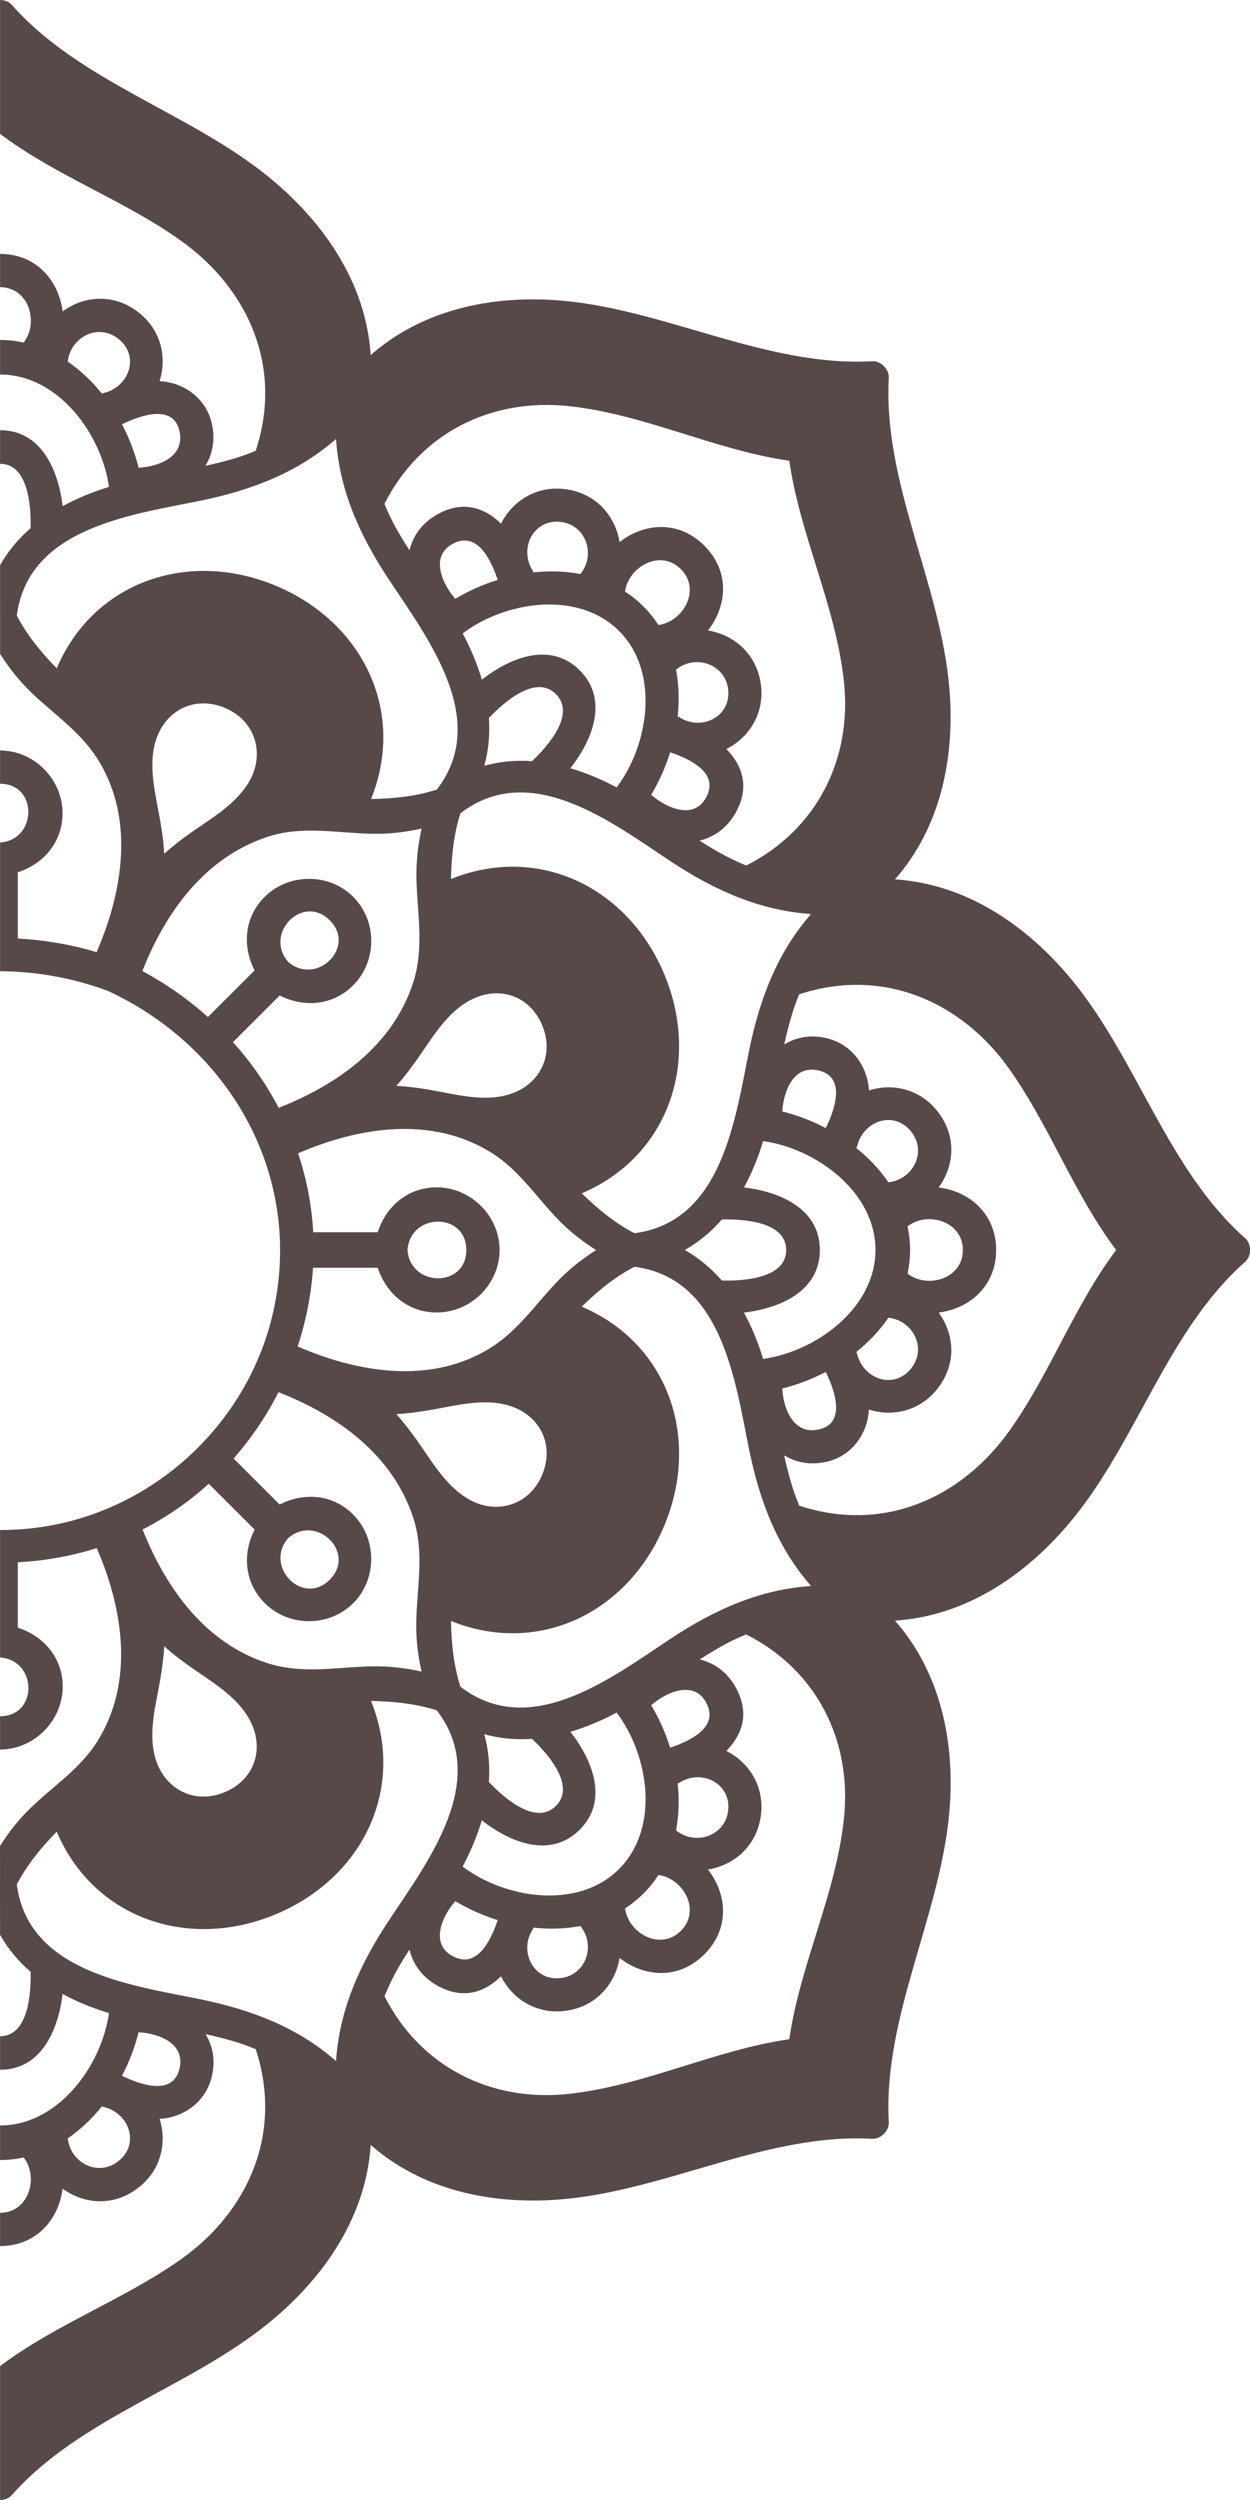 <svg width="24" height="48" viewBox="0 0 24 48" fill="none" xmlns="http://www.w3.org/2000/svg">
<path d="M0.001 2.571C1.081 3.382 2.366 3.834 3.466 4.616C4.794 5.561 5.432 7.07 4.91 8.654C4.788 8.705 4.663 8.753 4.532 8.793C4.338 8.852 4.142 8.901 3.944 8.944C4.085 8.711 4.141 8.427 4.06 8.104C3.957 7.691 3.61 7.401 3.196 7.332C3.152 7.325 3.108 7.321 3.064 7.318C3.206 6.87 3.1 6.348 2.669 6.005C2.19 5.625 1.615 5.676 1.202 5.979C1.13 5.394 0.702 4.875 0.001 4.875V5.514C0.552 5.514 0.753 6.189 0.455 6.576C0.308 6.545 0.157 6.527 0.001 6.527V7.191C1.118 7.191 1.951 8.335 2.092 9.349C1.778 9.445 1.479 9.567 1.203 9.718C1.121 9.023 0.792 8.26 0.001 8.26V8.905C0.546 8.905 0.598 9.726 0.587 10.142C0.353 10.345 0.154 10.581 0.001 10.852L0.002 12.556C0.182 12.84 0.392 13.101 0.643 13.337C1.076 13.741 1.558 14.07 1.878 14.58C2.588 15.714 2.361 17.114 1.855 18.281C1.356 18.132 0.848 18.046 0.342 18.02V16.748C0.852 16.583 1.228 16.139 1.199 15.554C1.167 14.925 0.633 14.409 0.001 14.409V15.048C0.733 15.048 0.717 16.125 0.001 16.177V18.648C0.693 18.65 1.394 18.776 2.066 19.023C4.379 20.093 5.78 22.491 5.275 25.05C4.851 27.203 3.098 28.915 0.938 29.296C0.625 29.351 0.311 29.377 0.001 29.376V31.823C0.721 31.876 0.733 32.952 0.001 32.952V33.591C0.654 33.591 1.201 33.039 1.204 32.388C1.206 31.825 0.832 31.409 0.342 31.251V29.996C0.852 29.97 1.362 29.879 1.858 29.724C2.364 30.894 2.58 32.279 1.878 33.42C1.543 33.964 1.015 34.294 0.568 34.732C0.348 34.948 0.161 35.187 -0 35.444L0.001 37.148C0.154 37.42 0.353 37.656 0.587 37.859C0.598 38.273 0.545 39.095 0.001 39.095V39.74C0.791 39.74 1.119 38.979 1.202 38.284C1.478 38.435 1.778 38.556 2.092 38.651C1.95 39.666 1.117 40.809 0.001 40.809V41.473C0.157 41.473 0.308 41.455 0.455 41.424C0.753 41.812 0.549 42.486 0.001 42.486V43.125C0.702 43.125 1.13 42.605 1.202 42.022C1.615 42.324 2.191 42.375 2.669 41.995C3.1 41.652 3.206 41.13 3.064 40.682C3.108 40.679 3.152 40.676 3.196 40.668C3.613 40.595 3.952 40.311 4.06 39.895C4.144 39.573 4.089 39.289 3.947 39.056C4.144 39.099 4.339 39.148 4.532 39.207C4.662 39.247 4.788 39.294 4.91 39.345C5.43 40.924 4.797 42.446 3.466 43.384C2.363 44.161 1.08 44.618 0.001 45.429V48C0.086 48 0.172 47.969 0.226 47.907C1.537 46.424 3.636 45.842 5.158 44.602C6.245 43.718 7.031 42.538 7.117 41.182C8.097 42.046 9.428 42.339 10.773 42.228C12.788 42.062 14.715 40.952 16.746 41.065C16.911 41.074 17.074 40.911 17.065 40.745C16.953 38.716 18.058 36.785 18.229 34.773C18.344 33.429 18.047 32.096 17.183 31.116C18.539 31.03 19.717 30.244 20.603 29.157C21.844 27.635 22.424 25.537 23.908 24.226C24.032 24.116 24.032 23.884 23.908 23.774C22.425 22.463 21.843 20.365 20.603 18.843C19.718 17.756 18.538 16.97 17.183 16.884C18.047 15.904 18.34 14.572 18.229 13.227C18.063 11.213 16.953 9.286 17.065 7.255C17.074 7.09 16.912 6.926 16.746 6.936C14.717 7.048 12.786 5.943 10.773 5.771C9.43 5.657 8.097 5.954 7.117 6.818C7.031 5.462 6.245 4.284 5.158 3.397C3.636 2.157 1.538 1.576 0.226 0.093C0.172 0.031 0.086 7.30721e-06 0.001 0V2.571ZM1.996 40.456C2.475 40.572 2.691 41.154 2.279 41.489C1.888 41.807 1.353 41.529 1.301 41.057C1.546 40.889 1.766 40.679 1.957 40.442C1.97 40.447 1.982 40.453 1.996 40.456ZM14.327 31.381C15.682 32.066 16.363 33.421 16.203 34.921C16.048 36.375 15.364 37.707 15.154 39.153C13.707 39.363 12.376 40.044 10.922 40.202C9.423 40.366 8.067 39.679 7.383 38.327C7.459 38.14 7.548 37.955 7.654 37.77C7.72 37.656 7.791 37.543 7.862 37.432C7.93 37.711 8.101 37.963 8.411 38.132C8.895 38.396 9.305 38.252 9.619 37.946C9.835 38.374 10.289 38.676 10.841 38.61C11.439 38.539 11.814 38.096 11.896 37.592C12.358 37.956 13.024 38.023 13.524 37.523C14.024 37.024 13.956 36.358 13.593 35.895C14.097 35.813 14.54 35.438 14.611 34.84C14.677 34.288 14.375 33.834 13.947 33.618C14.253 33.304 14.396 32.894 14.133 32.41C13.964 32.1 13.713 31.929 13.434 31.861C13.576 31.771 13.72 31.683 13.867 31.601C14.019 31.516 14.172 31.444 14.327 31.381ZM2.661 39.019C3.064 39.044 3.566 39.24 3.445 39.726C3.316 40.242 2.704 40.031 2.342 39.855C2.483 39.586 2.591 39.302 2.661 39.019ZM7.124 32.658C7.546 32.667 7.968 32.706 8.386 32.839C9.423 34.185 8.207 35.751 7.453 36.893C6.894 37.739 6.515 38.606 6.452 39.572C5.725 38.934 4.845 38.59 3.851 38.387C2.512 38.113 0.544 37.867 0.323 36.182C0.524 35.794 0.795 35.471 1.089 35.169C1.793 36.824 3.601 37.452 5.276 36.762C6.962 36.067 7.803 34.342 7.124 32.658ZM11.143 36.98C11.446 37.349 11.252 37.93 10.756 37.98C10.236 38.033 9.963 37.466 10.224 37.051C10.233 37.037 10.238 37.023 10.244 37.01C10.546 37.043 10.851 37.035 11.143 36.98ZM8.741 36.502C8.991 36.652 9.267 36.776 9.556 36.866C9.433 37.232 9.182 37.773 8.742 37.582C8.244 37.365 8.464 36.823 8.741 36.502ZM12.642 36C13.123 36.067 13.465 36.68 13.073 37.072C12.681 37.464 12.067 37.122 12.001 36.642C12.126 36.56 12.246 36.465 12.356 36.355C12.466 36.244 12.561 36.125 12.642 36ZM11.84 32.882C12.457 33.698 12.675 35.095 11.886 35.885C11.096 36.675 9.698 36.454 8.883 35.838C9.036 35.549 9.162 35.251 9.251 34.95C9.802 35.384 10.574 35.687 11.131 35.13C11.687 34.574 11.384 33.802 10.951 33.251C11.252 33.163 11.551 33.036 11.84 32.882ZM13.052 34.224C13.467 33.962 14.034 34.235 13.981 34.755C13.931 35.251 13.35 35.445 12.98 35.143C13.036 34.85 13.043 34.545 13.011 34.243C13.024 34.237 13.038 34.232 13.052 34.224ZM9.298 33.297C9.598 33.381 9.906 33.407 10.215 33.386C10.524 33.678 11.059 34.288 10.674 34.673C10.288 35.059 9.679 34.522 9.387 34.214C9.408 33.905 9.382 33.597 9.298 33.297ZM3.153 31.609C3.335 31.773 3.536 31.922 3.748 32.068C4.148 32.345 4.606 32.622 4.822 33.078C5.077 33.616 4.865 34.183 4.311 34.411C3.7 34.663 3.111 34.32 2.965 33.688C2.854 33.215 2.997 32.718 3.076 32.252C3.113 32.034 3.142 31.82 3.153 31.609ZM12.503 32.74C12.825 32.463 13.367 32.246 13.583 32.741C13.775 33.183 13.232 33.432 12.867 33.556C12.777 33.266 12.653 32.99 12.503 32.74ZM12.182 24.322C13.868 24.543 14.114 26.511 14.387 27.851C14.591 28.844 14.935 29.725 15.573 30.451C14.607 30.515 13.741 30.892 12.893 31.452C11.752 32.206 10.185 33.421 8.84 32.384C8.707 31.966 8.668 31.545 8.659 31.123C10.343 31.803 12.068 30.961 12.762 29.274C13.452 27.599 12.825 25.792 11.169 25.088C11.471 24.794 11.795 24.523 12.182 24.322ZM5.348 26.73C6.487 27.176 7.537 27.93 7.934 29.14C8.155 29.812 8.003 30.472 7.992 31.158C7.987 31.478 8.024 31.788 8.094 32.094C7.751 32.017 7.404 31.982 7.043 31.996C6.396 32.022 5.774 32.136 5.14 31.934C3.938 31.549 3.184 30.493 2.738 29.366C3.202 29.13 3.627 28.834 4.008 28.488C4.301 28.782 4.595 29.075 4.889 29.368C4.644 29.846 4.692 30.427 5.126 30.82C5.592 31.243 6.335 31.228 6.782 30.781C7.244 30.319 7.241 29.543 6.782 29.08C6.386 28.681 5.828 28.652 5.369 28.887L4.485 28.003C4.824 27.617 5.115 27.188 5.348 26.73ZM5.533 29.532C6.079 29.06 6.848 29.813 6.331 30.33C5.813 30.848 5.064 30.075 5.533 29.532ZM15.345 19.091C16.924 18.571 18.446 19.203 19.385 20.534C20.162 21.637 20.619 22.92 21.43 24C20.619 25.081 20.167 26.365 19.385 27.465C18.439 28.793 16.931 29.431 15.347 28.909C15.296 28.787 15.248 28.662 15.208 28.531C15.148 28.337 15.1 28.141 15.056 27.943C15.289 28.084 15.574 28.14 15.896 28.06C16.31 27.956 16.6 27.609 16.669 27.195C16.676 27.151 16.68 27.107 16.683 27.064C17.131 27.206 17.653 27.1 17.996 26.668C18.376 26.189 18.325 25.614 18.022 25.201C18.606 25.129 19.126 24.701 19.126 24C19.126 23.299 18.606 22.871 18.022 22.799C18.325 22.386 18.376 21.81 17.996 21.332C17.653 20.901 17.132 20.794 16.683 20.936C16.68 20.892 16.677 20.849 16.669 20.805C16.596 20.387 16.312 20.048 15.896 19.939C15.574 19.856 15.29 19.912 15.057 20.054C15.101 19.857 15.149 19.662 15.208 19.469C15.248 19.338 15.295 19.213 15.345 19.091ZM8.36 27.055C8.816 26.971 9.319 26.848 9.778 26.989C10.371 27.172 10.647 27.741 10.412 28.311C10.162 28.918 9.497 29.104 8.951 28.757C8.536 28.493 8.284 28.048 8.008 27.657C7.88 27.478 7.75 27.308 7.609 27.151C7.855 27.138 8.105 27.101 8.36 27.055ZM15.855 26.341C16.029 26.699 16.248 27.326 15.727 27.444C15.242 27.555 15.043 27.066 15.019 26.66C15.303 26.59 15.587 26.482 15.855 26.341ZM17.058 25.3C17.531 25.353 17.807 25.889 17.49 26.278C17.154 26.691 16.572 26.472 16.457 25.995C16.453 25.981 16.448 25.969 16.443 25.956C16.68 25.766 16.89 25.545 17.058 25.3ZM5.723 22.144C6.894 21.637 8.279 21.421 9.421 22.123C9.965 22.458 10.295 22.985 10.733 23.433C10.949 23.653 11.188 23.84 11.445 24.001C11.161 24.181 10.899 24.391 10.664 24.643C10.259 25.075 9.931 25.557 9.421 25.877C8.285 26.588 6.883 26.36 5.715 25.852C5.875 25.366 5.976 24.858 6.01 24.341H7.253C7.418 24.851 7.862 25.227 8.447 25.198C9.076 25.167 9.592 24.633 9.592 24C9.592 23.346 9.04 22.799 8.389 22.797C7.826 22.795 7.41 23.168 7.252 23.659H6.014C5.986 23.136 5.885 22.628 5.723 22.144ZM14.652 21.909C15.667 22.05 16.809 22.884 16.809 24C16.809 25.117 15.666 25.95 14.652 26.091C14.556 25.778 14.435 25.478 14.284 25.202C14.979 25.12 15.741 24.791 15.741 24C15.741 23.21 14.98 22.881 14.285 22.799C14.436 22.523 14.557 22.223 14.652 21.909ZM17.425 23.546C17.812 23.248 18.487 23.451 18.487 24C18.487 24.551 17.812 24.752 17.425 24.454C17.456 24.308 17.474 24.156 17.474 24C17.474 23.844 17.456 23.692 17.425 23.546ZM13.86 23.414C14.274 23.403 15.095 23.456 15.095 24C15.095 24.546 14.275 24.597 13.859 24.586C13.656 24.353 13.42 24.153 13.148 24C13.42 23.847 13.657 23.648 13.86 23.414ZM7.824 24C7.876 23.28 8.953 23.268 8.953 24C8.953 24.733 7.876 24.716 7.824 24ZM8.84 15.616C10.186 14.579 11.752 15.794 12.893 16.548C13.74 17.107 14.607 17.485 15.573 17.549C14.935 18.275 14.591 19.156 14.387 20.149C14.114 21.489 13.868 23.457 12.182 23.678C11.795 23.477 11.472 23.206 11.17 22.912C12.825 22.208 13.452 20.4 12.762 18.725C12.068 17.038 10.343 16.197 8.659 16.877C8.668 16.455 8.707 16.034 8.84 15.616ZM16.457 22.005C16.573 21.526 17.155 21.31 17.49 21.722C17.808 22.113 17.53 22.648 17.058 22.7C16.89 22.454 16.68 22.234 16.443 22.044C16.448 22.031 16.453 22.019 16.457 22.005ZM15.02 21.34C15.046 20.937 15.242 20.434 15.727 20.556C16.243 20.685 16.032 21.297 15.855 21.659C15.587 21.518 15.303 21.41 15.02 21.34ZM8.095 15.908C8.018 16.25 7.984 16.597 7.998 16.958C8.024 17.605 8.137 18.227 7.934 18.86C7.548 20.069 6.484 20.825 5.351 21.27C5.113 20.816 4.818 20.392 4.473 20.009C4.772 19.71 5.071 19.412 5.37 19.113C5.848 19.357 6.428 19.309 6.821 18.875C7.244 18.409 7.229 17.666 6.782 17.219C6.32 16.757 5.544 16.76 5.082 17.219C4.683 17.615 4.652 18.173 4.888 18.632C4.589 18.93 4.291 19.229 3.992 19.527C3.613 19.186 3.19 18.889 2.733 18.644C3.181 17.509 3.934 16.462 5.14 16.066C5.813 15.846 6.473 15.998 7.159 16.009C7.479 16.014 7.789 15.978 8.095 15.908ZM9.079 19.179C9.617 18.924 10.184 19.136 10.412 19.689C10.664 20.301 10.321 20.89 9.689 21.036C9.215 21.146 8.719 21.004 8.253 20.925C8.034 20.887 7.821 20.859 7.61 20.848C7.774 20.665 7.923 20.464 8.069 20.253C8.345 19.853 8.622 19.395 9.079 19.179ZM5.533 18.468C5.061 17.922 5.814 17.153 6.331 17.67C6.849 18.187 6.076 18.937 5.533 18.468ZM7.382 9.674C8.066 8.319 9.422 7.638 10.922 7.798C12.376 7.953 13.708 8.637 15.154 8.847C15.364 10.293 16.044 11.625 16.203 13.079C16.366 14.577 15.68 15.934 14.328 16.618C14.141 16.542 13.956 16.453 13.771 16.347C13.656 16.281 13.544 16.211 13.432 16.14C13.711 16.072 13.963 15.9 14.133 15.59C14.397 15.106 14.253 14.695 13.947 14.382C14.374 14.166 14.677 13.712 14.611 13.16C14.54 12.562 14.097 12.188 13.593 12.105C13.957 11.643 14.024 10.977 13.524 10.477C13.024 9.977 12.358 10.044 11.896 10.408C11.814 9.904 11.439 9.461 10.841 9.39C10.289 9.324 9.835 9.626 9.619 10.054C9.305 9.748 8.895 9.604 8.411 9.868C8.101 10.037 7.93 10.288 7.862 10.566C7.772 10.425 7.683 10.281 7.601 10.134C7.517 9.982 7.445 9.828 7.382 9.674ZM2.99 14.223C3.173 13.63 3.742 13.354 4.311 13.589C4.919 13.839 5.104 14.504 4.758 15.05C4.494 15.465 4.048 15.717 3.658 15.993C3.479 16.12 3.309 16.251 3.153 16.392C3.14 16.146 3.102 15.896 3.055 15.642C2.972 15.186 2.848 14.682 2.99 14.223ZM12.867 14.444C13.232 14.568 13.774 14.819 13.583 15.259C13.366 15.757 12.824 15.537 12.503 15.26C12.653 15.01 12.777 14.734 12.867 14.444ZM6.452 8.428C6.515 9.394 6.893 10.26 7.453 11.107C8.207 12.249 9.422 13.816 8.386 15.161C7.968 15.294 7.546 15.333 7.124 15.342C7.804 13.658 6.962 11.933 5.276 11.238C3.601 10.548 1.793 11.176 1.089 12.832C0.795 12.53 0.524 12.206 0.323 11.818C0.544 10.133 2.512 9.887 3.851 9.613C4.845 9.41 5.725 9.066 6.452 8.428ZM8.884 12.161C9.7 11.545 11.096 11.326 11.886 12.115C12.675 12.905 12.456 14.302 11.84 15.118C11.55 14.964 11.252 14.838 10.951 14.75C11.385 14.199 11.687 13.427 11.131 12.87C10.575 12.314 9.803 12.617 9.252 13.05C9.163 12.748 9.038 12.45 8.884 12.161ZM9.387 13.786C9.679 13.477 10.289 12.942 10.674 13.327C11.059 13.713 10.523 14.322 10.215 14.614C9.906 14.593 9.598 14.619 9.298 14.703C9.382 14.403 9.408 14.095 9.387 13.786ZM12.98 12.857C13.35 12.555 13.931 12.749 13.981 13.245C14.034 13.765 13.467 14.038 13.052 13.776C13.038 13.768 13.024 13.763 13.011 13.757C13.043 13.454 13.036 13.15 12.98 12.857ZM12.001 11.358C12.067 10.878 12.681 10.535 13.073 10.928C13.465 11.32 13.123 11.933 12.642 12C12.561 11.875 12.466 11.756 12.356 11.646C12.246 11.535 12.126 11.44 12.001 11.358ZM8.742 10.418C9.184 10.226 9.433 10.769 9.556 11.134C9.267 11.224 8.991 11.348 8.741 11.498C8.464 11.176 8.247 10.633 8.742 10.418ZM10.756 10.02C11.252 10.07 11.446 10.651 11.143 11.021C10.851 10.965 10.546 10.957 10.244 10.99C10.238 10.977 10.233 10.963 10.224 10.949C9.963 10.534 10.236 9.967 10.756 10.02ZM2.342 8.146C2.7 7.972 3.327 7.753 3.445 8.274C3.555 8.76 3.067 8.957 2.662 8.981C2.591 8.698 2.483 8.414 2.342 8.146ZM1.301 6.943C1.353 6.47 1.89 6.194 2.279 6.511C2.692 6.847 2.473 7.429 1.996 7.544C1.982 7.548 1.97 7.553 1.957 7.558C1.766 7.321 1.546 7.111 1.301 6.943Z" fill="#584949"/>
</svg>
